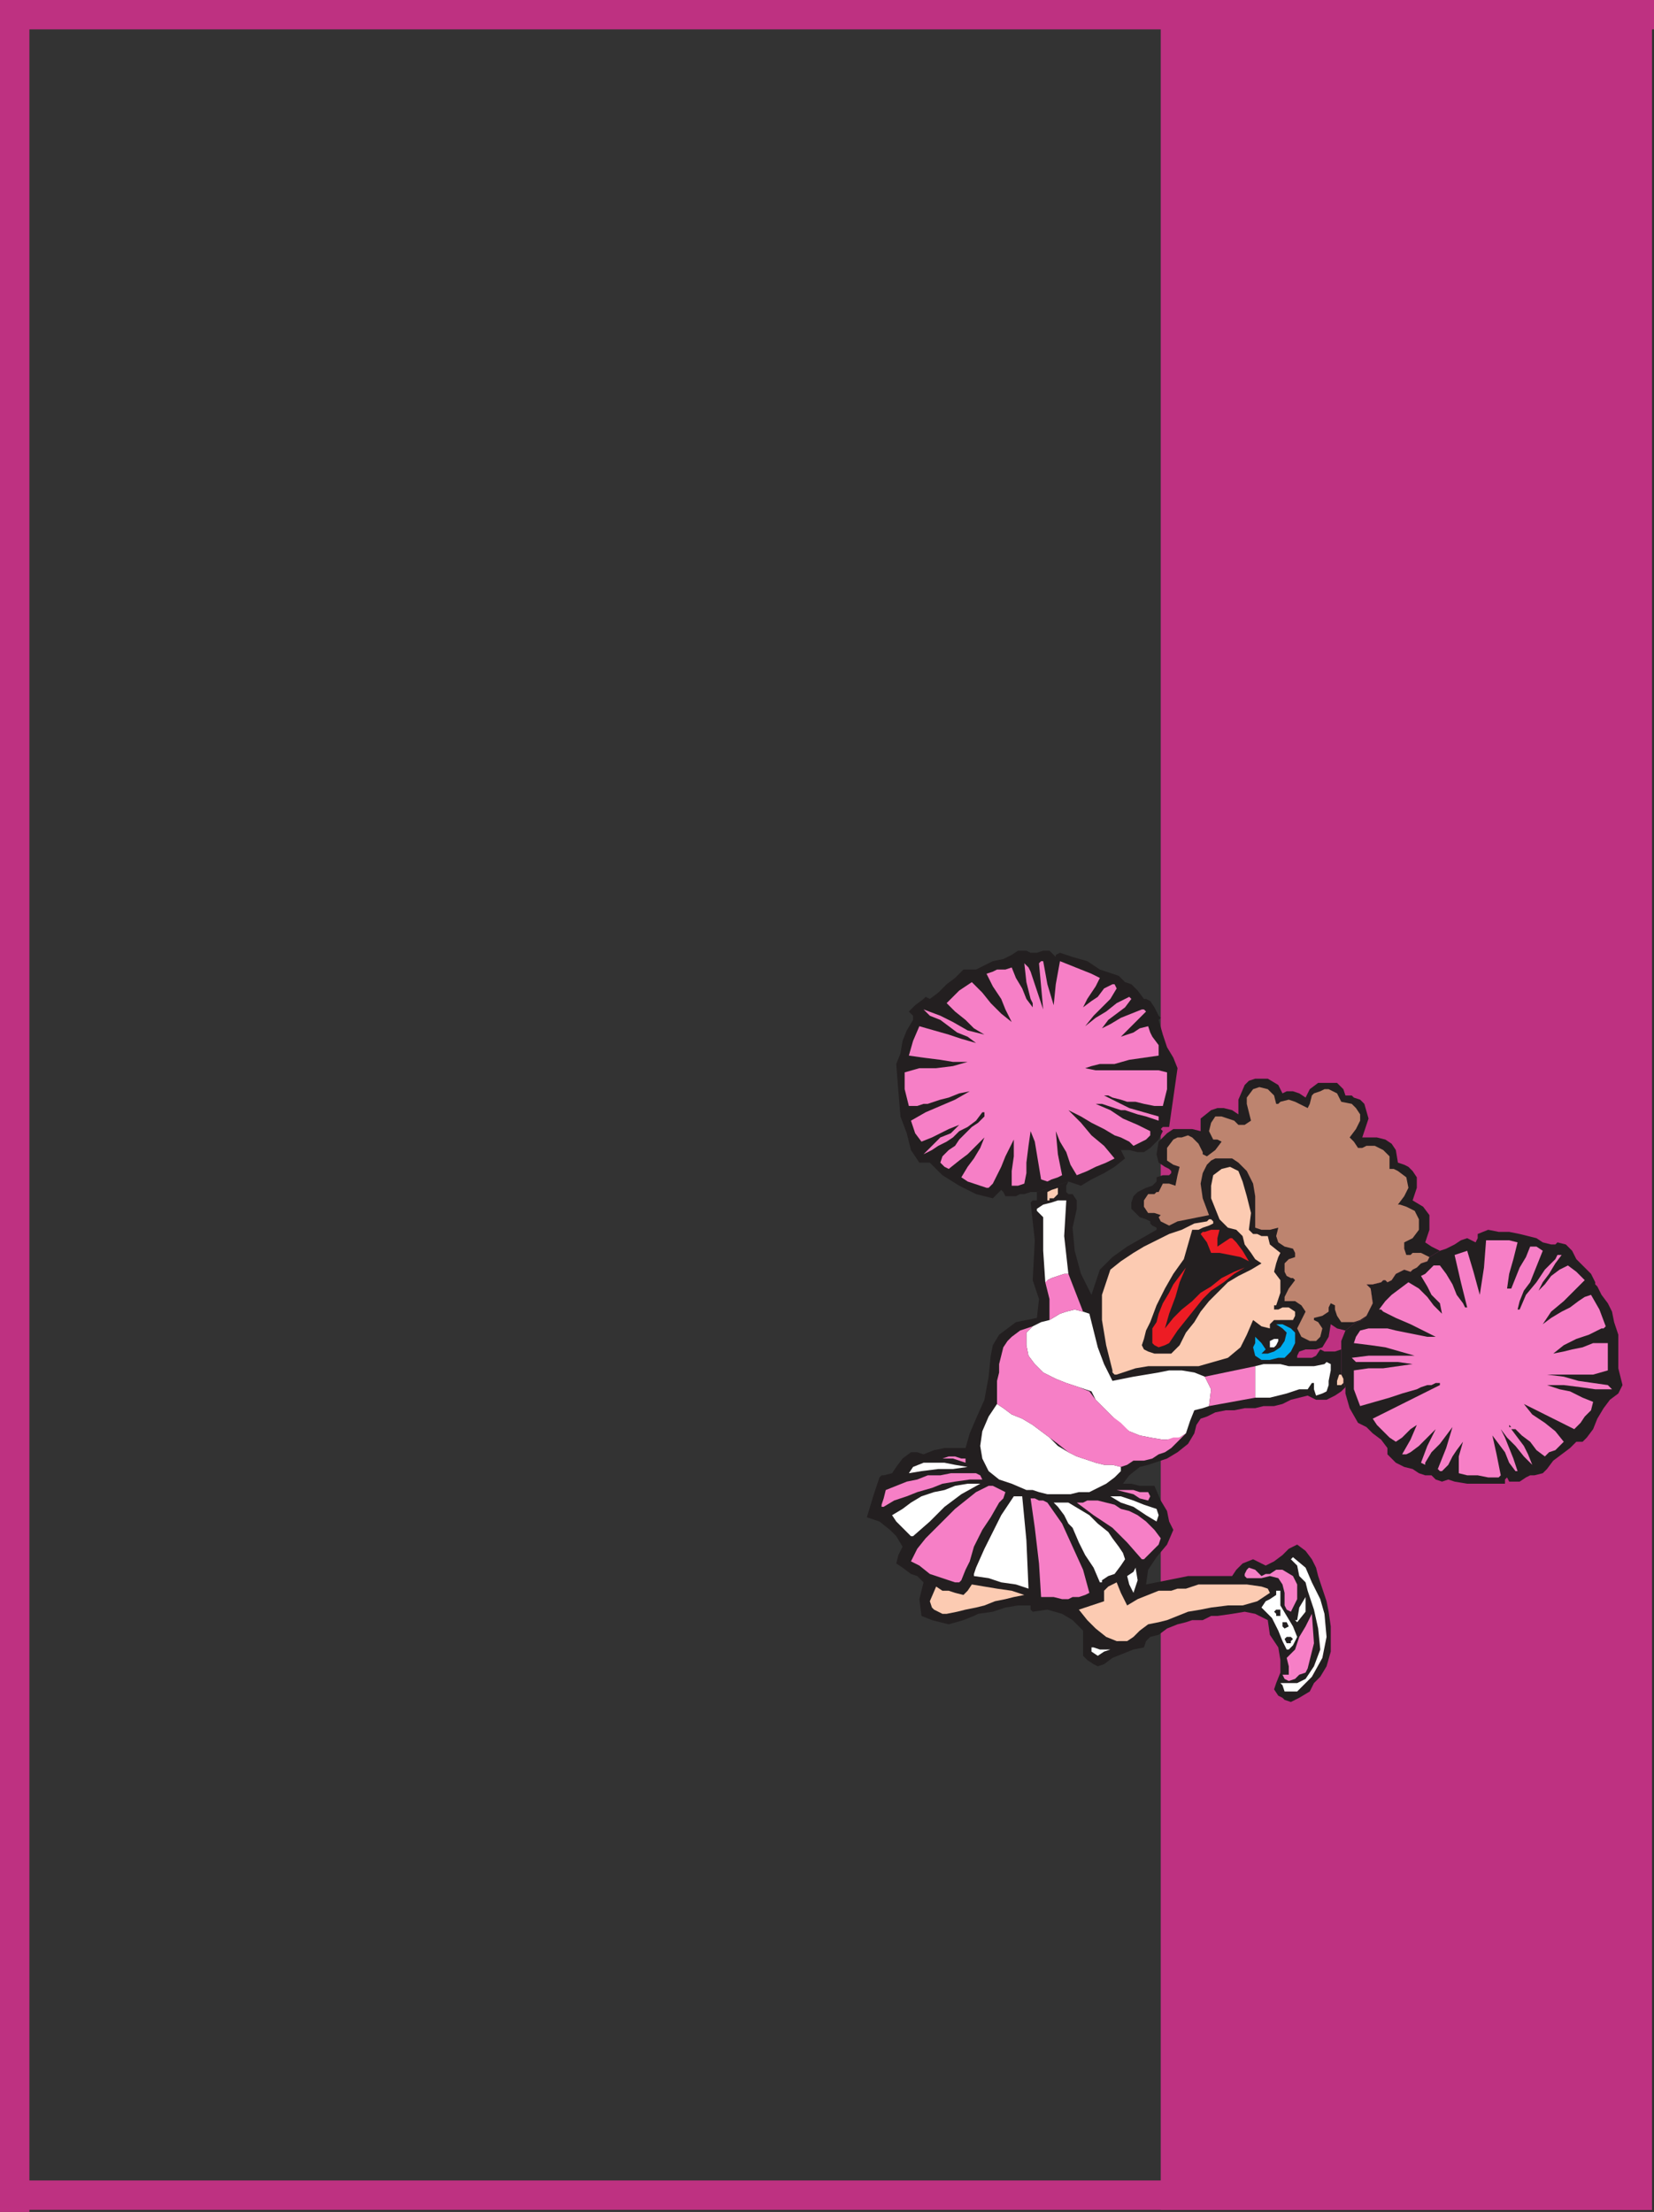 <svg xmlns="http://www.w3.org/2000/svg" width="591" height="790.5"><rect width="100%" height="100%" fill="#333333" stroke="none"/><path fill="#be3181" fill-rule="evenodd" d="M590.25 779.25v10.5H0v-10.5h590.25"/><path fill="#be3181" fill-rule="evenodd" d="M590.25 789.75h-10.5V0h10.5v789.75m-579.75.75H0V0h10.5v790.5"/><path fill="#be3181" fill-rule="evenodd" d="M590.25.75v789h-175.5V.75h175.5"/><path fill="#be3181" fill-rule="evenodd" d="M591 0v10.5H0V0h591"/><path fill="#231f20" fill-rule="evenodd" d="M480 494.25v-1.5l-.75-1.5v-12l1.5-3.75 3.75-3 2.25-.75 1.5-1.5 2.25-4.5-.75-5.25-1.5-1.5h2.25l3-.75.75-.75h.75l.75.75 1.5-.75 1.5-2.25 3-1.5 2.25.75 2.25-2.25 1.5-.75 2.25-.75.75-1.5 3.75-2.25 2.25-.75 3-1.5 2.25-1.5 2.25-.75 3 1.5.75-1.5V441l3.75-1.5 3.75.75h3.75l3.75.75 6 1.5 2.25 1.5 3 .75h1.5l.75-.75 3 .75 2.25 2.25 1.5 3 5.25 5.25 1.5 3v.75l.75.75 1.5 3 2.25 3 1.5 3 .75 3.75 1.5 4.5v12l1.5 6-1.5 3-3 2.25-2.25 3-2.25 3.75-1.5 3.75-2.25 3-1.5 1.5h-2.25L561 517.5l-6 4.5-2.25 3-1.5 1.5-3 .75h-1.5l-1.5.75-2.25 1.5h-3.75l-.75-1.5-.75.75v1.5h-13.5l-4.5-.75-2.25-.75-2.25.75-2.25-.75-1.5-1.5h-2.25l-2.25-.75-2.25-1.5-3-.75-3-1.5-3-3v-2.25l-2.25-3-3-2.25-2.25-2.25-3-1.5-3-5.25-1.5-5.25v-2.25l-.75-1.5"/><path fill="#231f20" fill-rule="evenodd" d="M479.25 482.25 477 483h-3.75l-1.5-.75-1.5 2.25-1.5.75h-5.25v-.75l.75-1.5 2.25-.75h3.75l2.25-.75 2.25-3.75.75-4.5 2.25 1.5 3 .75 3.75-3 2.25-.75 1.5-1.5 2.25-4.5-.75-5.25-1.5-1.5h2.25l3-.75.75-.75h.75l.75.75 1.5-.75 1.5-2.25 3-1.5 2.25.75.75-.75 1.5-.75 1.5-1.5 2.25-.75.75-1.5 3.75-2.25-3-1.5-2.25-1.5 1.5-4.5v-5.25l-2.25-3-3.75-2.25 1.5-4.5v-3.75l-1.5-2.25-1.5-1.5-1.5-.75-2.25-.75-.75-4.5-1.5-2.25-2.25-1.5-3-.75h-5.25l2.25-6.75-1.5-5.25-1.5-1.5-2.25-.75-.75-.75h-2.25l-.75-2.25-2.25-2.25H471l-3 2.25-1.5 3-2.25-1.5L462 390h-2.25l-1.5.75-1.5-3-3.75-2.25h-4.5l-2.25.75-1.5 1.5-2.25 5.25v5.25l-2.25-1.5-3-.75H435l-2.25.75-3.75 3v4.5l-3-.75h-6.75L417 405l-3 3-.75 4.5.75 3 2.25 1.5 1.5.75.75.75v.75l-.75.75h-2.25l-2.25.75v1.5l-1.5 1.5-2.25.75-3 1.5-1.5 1.5-.75 2.25V432l3 3 2.25.75 1.5.75v.75l.75.75 1.5.75v.75l-10.5 6-5.25 3.75-4.5 4.5-3 9-3.75-7.5L384 447l-.75-8.25 1.5-6.75v-3l-1.5-2.25h-1.5L381 426v-2.25l.75-1.5L370.5 426v3H369l-.75.75 1.5 13.5-.75 14.25 2.25 6.75-.75 6.75-7.5 1.5-6 4.5-2.25 3.75-.75 3.75-.75 7.5-1.5 8.25-3 6.75-2.25 5.25-1.5 5.25h-7.5l-3.75.75-3.75 1.5-2.25-.75h-2.25l-3 2.25-2.25 3-1.5 2.25-3 .75H315l-.75.75-2.25 6.75-2.25 7.5 4.5 1.5 3.75 3 2.25 2.25 2.25 3.75-1.5 3-.75 3 2.25 1.5 3 2.25 2.25.75 2.25 2.25-1.5 6 .75 6L333 579l6 1.5 5.25-1.5 3.75-1.5 1.5-.75 5.25-.75 4.5-1.5 4.5-.75h4.5v1.5l.75.75 5.25-.75 5.25 1.5 3.75 2.25 3.75 3.75v9l1.5 1.5 2.25 1.5 1.5.75 2.25-.75 3-2.25 7.5-3 3.75-.75.75-2.25 1.5-1.5 3-.75 3-2.25 3.75-1.5 3-.75L426 579h3.75l3-1.5H435l5.25-.75 4.5-.75 3.75.75L453 579l.75 5.25 3 4.5.75 4.5v4.5l-1.5 3.75-.75 2.25 1.5 2.25 1.5.75.75.75 2.25.75 3-1.5 3.75-2.25 1.5-3 2.25-2.25 2.25-3.75 1.5-5.25v-9l-.75-5.25-.75-3.75-3-9-.75-3-1.5-3-2.25-3-3-2.25-3 1.5-2.25 2.25-3 2.25-3 1.5-4.5-2.25-3.75 1.5-2.25 2.25-1.5 2.25H424.5l-15 3 .75-5.25 3-4.5L417 552l2.25-5.25-1.5-3L417 540l-2.25-3.75-2.25-5.25h-5.25l-3-.75h-3l2.25-3 3.75-3 3-.75 6.75-2.25 3.75-2.25 3.75-3 2.25-3.75.75-3L429 507l2.25-.75 3-1.5L438 504h3l3.75-.75h3.75l3-.75h3.75l3-.75 3-1.5 6-1.5 3 1.5H474l3-1.5 2.25-1.5 1.5-1.5-.75-1.5v-1.5l-.75-1.5v-9"/><path fill="#231f20" fill-rule="evenodd" d="m381.75 422.25 4.5 1.5 3.75-2.25 4.5-2.25 3.75-2.25 3.75-3-1.5-3h3l3 .75h2.25l2.25-1.5 3-3 1.5-3-.75-.75.75-.75h2.25l3-21-1.5-3.75-2.25-3.75-1.5-4.5-1.5-5.25.75-.75-.75-.75-1.5-3-1.5-2.25-1.5-.75h-.75l-2.25-3-2.25-2.25L402 351l-2.25-2.25-6.75-2.25-4.5-3-5.25-1.5-4.5-1.5-1.5.75v.75l-2.25-2.25h-2.25l-2.25.75h-2.25l-1.5-.75h-3l-2.25 1.5-3 1.5-3.75.75-6 3h-4.5l-3 3-3 2.25-3 3-3 2.25-1.5-.75-.75.75-3 2.25-2.25 2.25 1.5 1.5v1.5l-2.25 3.75-1.5 3.75-.75 4.5-1.5 3.75.75 9.75.75 9 2.25 6 1.5 6 3 4.5h3.75l4.5 4.5 6 3.75 6 3 6 1.5 3-3 .75.75.75 1.5H363l1.5-.75h1.5l2.25-.75h2.25l11.25-3.75"/><path fill="#fff" fill-rule="evenodd" d="m463.5 604.5 5.25-5.25 3.75-6.75 1.5-7.5-.75-8.25-1.5-5.25-3-6-2.25-5.25-4.5-3.75-.75.75 2.25 2.25.75 3.75 2.25 2.25.75 3 2.25 6.75L471 582l.75 7.5-2.25 6-3 4.5-3 1.5h-6l.75.75.75 2.25h4.5"/><path fill="#f67fc6" fill-rule="evenodd" d="m467.25 596.25 2.25-9-.75-10.5-2.25 4.5-2.25 3.75-1.5 4.5-3 3 .75 3v3h-2.25l.75 1.5 1.5.75 2.25-.75 1.5-1.5 2.25-.75.75-1.5"/><path fill="#fff" fill-rule="evenodd" d="M396.75 589.5H393l-2.25-.75H390v1.5l2.25 1.5 2.25-1.5 2.25-.75m63.75 0 1.5-1.5 1.5-3-1.5-3.75-4.5-7.5v-5.25H456v1.5l-2.25 1.5-1.5.75-1.5 2.25 3.75 3.75 2.25 4.5 1.5 3.75 1.5 3h.75"/><path fill="#231f20" fill-rule="evenodd" d="M461.25 587.25v-.75l.75-.75-.75-.75h-1.5l-.75.75.75 1.5h1.5"/><path fill="#fccbb2" fill-rule="evenodd" d="M399.75 586.5h3L405 585l2.25-2.25 3-2.25 3.75-.75 3-.75 7.5-3 4.5-.75 3.75-.75 6-.75H444l5.25-1.5 4.5-3-.75-1.5-2.25-.75-5.25-.75h-17.25l-4.5 1.5h-3l-2.25.75H414l-7.5 3-3.75 2.25-2.25-4.5-1.5-3.75-3 1.5-1.5 1.5v3.75l-9 3 3 3.75 3 3 3.75 3 3.75 1.5h.75"/><path fill="#fff" fill-rule="evenodd" d="m463.5 579.75 3-3.75v-5.25l-2.25 3.75-.75 4.5h-.75l.75.75"/><path fill="#231f20" fill-rule="evenodd" d="M456.75 577.5h.75v-2.25H456l-.75.75.75.75v.75h.75M459 582l1.5-.75-.75-1.5h-1.5v1.5l.75.75"/><path fill="#fccbb2" fill-rule="evenodd" d="M338.25 576.75 342 576l3-.75 3.75-.75 3-.75 3.75-1.5 3.75-.75 3-.75L366 570l-4.5-1.5-5.25-.75-9-1.5-1.5 2.25-1.5 1.5-3-.75-2.25-.75h-2.25l-2.25-1.5-2.25 5.25.75 2.25.75.75 3 1.5h1.5"/><path fill="#f67fc6" fill-rule="evenodd" d="m461.25 576 2.25-4.5v-5.25l-1.5-3-3.75-2.25H456l-2.25 1.5h-1.5l-1.5.75-2.25-2.25-2.25-.75-.75.75-.75 1.5v.75l.75.75h5.25l3-.75 3 .75 1.5 2.25.75 3v4.5l.75 1.5 1.5.75m-79.5-4.5 1.5-.75h2.25l2.25-.75 1.5-.75L387 561l-7.5-16.5-5.25-7.5-1.5-.75h-1.5l-1.5-.75h-1.5l1.5 10.5 1.5 12.75.75 12h4.5l3 .75h2.25"/><path fill="#fff" fill-rule="evenodd" d="m367.5 567.75-.75-17.25-1.5-15.75h-3l-4.5 6.75-6 12-3 6.75-.75 2.25v.75l5.25.75 4.5 1.5 5.25.75 4.5 1.5m38.25-7.5-.75 1.5-2.25 1.5.75 3 1.5 3 1.5-4.5-.75-4.5m-12 4.5 2.25-1.5 2.25-.75 2.25-3 1.5-2.25-.75-2.25-1.5-2.25-2.25-3-1.5-2.25-3.75-3-3-3-7.5-4.5h-5.25l1.5 1.5 2.25 3 1.5 3 1.5 1.5 2.25 5.25 2.25 4.5 3 4.5 2.25 5.25h.75v-.75"/><path fill="#f67fc6" fill-rule="evenodd" d="M341.25 565.5h1.5l.75-.75L345 561l1.5-3 1.5-5.25 3-6 3-4.5 3-5.25 1.5-1.5.75-2.25-4.5-2.25h-1.5l-4.5 2.25-7.5 6-10.5 10.5-3 3.75-2.25 4.5 3 1.5 3.75 3 9 3m67.5-8.25L414 552l.75-2.25-2.25-3-3-3-3-2.25-3-1.5-3-.75-2.25-1.5-6-1.5h-3.75l-1.5.75h-2.25l6 4.5 6.75 4.5 5.25 5.25 5.25 6h.75"/><path fill="#fff" fill-rule="evenodd" d="m326.25 549 6-5.25 5.25-5.25 6-4.5 6.75-3.75h-4.5l-4.5.75-3.75 1.5-3.75.75-4.5 1.5-3.75 2.25-3 2.25-3.75 2.25 1.5 2.25 5.25 5.25h.75m87-9.75-4.5-1.5-3.75-1.5-4.5-1.5H396h.75l3.75 2.25 4.5 1.5 4.5 3 3.75 2.25.75-2.25-.75-2.25"/><path fill="#f67fc6" fill-rule="evenodd" d="m315.75 538.5 3.75-2.25 4.5-1.5 3.75-1.5 5.25-1.5 3.75-1.5 4.5-.75 5.25-.75h4.5l-.75-1.5-1.5-.75h-9l-3.75.75h-4.5l-3.75 1.5-3.75.75-7.5 3-.75 3-.75 2.25v.75h.75m94.5-5.25h-3l-2.25-.75h-6l6 1.5 2.25 1.5 3 .75.75-1.5-.75-1.5"/><path fill="#fff" fill-rule="evenodd" d="M376.5 534h6l3-.75h3.75l6-3 3-2.25 2.25-2.25v-1.5l-3-.75h-3l-3-.75-6.75-2.25-3-1.5-3.75-2.25-3-3-6-4.5-3.75-2.25-3.75-1.5-3-2.25-2.25-1.5-3 4.5-2.25 5.25-.75 5.25.75 4.5 2.25 4.5 3.75 3 4.5 1.5 5.25 2.25H369l2.25.75 3 .75h2.25"/><path fill="#f67fc6" fill-rule="evenodd" d="M534.75 528h.75l.75-.75-1.5-7.5-1.5-6.75 4.5 6 1.5 3.75 2.25 3h.75l-1.5-4.5-3-7.5-1.5-3 2.25 3 3 3 3 3.75 3 3-1.5-3.75-1.5-3-4.5-6h1.5l2.25 2.25 3 2.25 2.25 3 3 2.25 1.5-1.5 2.25-.75 3-3-3-3.75-3.75-3-4.5-3-3-3.75 18 9 2.25-2.25 1.5-2.25 2.25-2.25.75-3-3.75-1.5-4.5-2.25-3.75-.75-4.5-1.5h6l6 .75 5.25.75h6l-1.5-1.5-10.5-1.5-5.25-1.5-6-.75h16.5l5.25-1.5V480h-5.25l-3.75 1.5-3.75.75-3 .75-3.75.75 3.75-3 4.5-2.25 4.5-1.5 4.5-2.25h.75l.75-.75-2.25-6-3-5.25-2.25.75L564 465l-3 2.25-3 1.5-3.75 2.25-3 2.25 3-4.5 4.5-3.75 7.5-7.5-3-3-3-2.25-3 1.5-3 2.25-2.25 3-2.25 2.25 1.5-3 2.25-3 2.25-3.75 2.25-3h-1.5l-.75 1.5-3.75 3.75-3 4.5-3.75 4.5L543 468h-.75l.75-3 1.5-3.75 2.25-3 4.5-11.25-2.25-1.5h-2.25l-1.5 3.75L543 453l-3 7.5h-1.5l.75-5.25 1.5-5.25 1.5-6-3-.75H531l-.75 9.75-1.5 9.75-2.25-8.25-2.25-7.5-4.5 1.5 2.25 9.75 2.25 9h-.75l-.75-1.5-2.25-3L519 459l-2.25-3.75-2.25-3h-2.25l-3 3-1.5.75 2.25 3.75 1.5 3 3 3 .75 3.75-3-3-2.25-3-3-3-3.75-2.25-6 4.5L495 465l-2.25 3h.75l.75.75 4.5 2.25 5.25 2.25 9 4.5h-3l-11.25-2.25-3-.75H489l-3 .75-1.5 2.25-.75 2.25 6 .75 5.25.75 10.5 3H489l-6 .75 1.5 1.5h15l5.25.75-10.5 1.5H489l-5.25.75v6.75l2.25 6 10.5-3 4.5-1.5 5.25-1.5 1.5-.75L510 495h1.5l1.5-.75h1.5v.75l-24 12 1.5 2.25 4.5 4.5 2.25 1.5 2.25-1.5 3-3 2.25-1.5-2.25 5.25-3 5.25h1.5l1.5-.75 3-2.25 6-6-3 6-2.25 6 1.5.75v-.75l2.25-3.75 3-3 4.5-6-2.25 7.5-3 7.5.75.75h.75l2.25-2.25 1.5-3 1.5-2.25 2.25-3-1.5 5.25v6l3 .75H528l3.75.75h3"/><path fill="#fff" fill-rule="evenodd" d="m324.75 526.5 4.5-.75 6-.75h5.25l5.25-.75-4.5-.75-3.75-.75H330l-3.75 1.5-1.5 2.25"/><path fill="#f67fc6" fill-rule="evenodd" d="M345 521.25h-1.5l-2.25-.75H339l-2.25.75h3.75l4.5 1.5v-1.5"/><path fill="#fff" fill-rule="evenodd" d="M415.5 514.5h3.75l2.25-.75 2.25-1.5 1.5-4.5 1.5-3.75 3-.75 2.25-.75.75-6-2.25-4.5-3.75-1.5-4.5-.75h-4.5l-3.75.75-9 1.5-7.5 1.5-3-6-2.25-6-3-12-2.25-.75-3-.75-3 .75-2.25.75-3.75 2.25-3 .75-3 1.5-2.25 2.25v4.5l.75 3.75 2.25 3 3 3 4.5 2.25 3.75 1.5 9 3 1.5 3 9 9 3 2.25 3.75 1.5 3.75.75 4.5.75"/><path fill="#231f20" fill-rule="evenodd" d="m540 510-.75-.75v.75Zm0 0"/><path fill="#fff" fill-rule="evenodd" d="M448.5 499.5h5.25l6-1.5 4.5-1.5h3l1.5-2.25h.75v2.25l.75 2.25 2.25-.75 1.5-.75.75-2.25v-1.5l.75-3.75v-2.25l-1.5-.75-.75.75-3.75.75h-9l-3-.75h-6l-3 .75v11.25"/><path fill="#fccbb2" fill-rule="evenodd" d="M477.75 495h1.5l.75-.75v-1.5l-.75-1.5h-.75l-.75 2.25v1.5m-76.5-4.5 4.5-1.5 4.5-.75h18l10.5-3 4.5-3.75 2.25-4.5 2.25-5.25 3 2.25 3 .75v-1.5l1.5-1.5H462l.75-1.5v-1.5l-2.25-1.5h-2.25l-1.5.75h-1.5v-1.5h.75l1.5-4.5v-4.5l-2.25-3 .75-3 .75-2.25.75-1.5-3.75-3-.75-3h-2.25l-1.5-.75h-1.5l-1.5-1.5.75-6-1.5-6-1.5-5.25-1.5-3.75-3-1.5-3 .75-3 2.25-.75 3.75v4.5l3 7.5 3 3 3 .75 2.25 2.25.75 3 2.25 3 1.5 2.25 2.25 1.5-3.75 2.25-4.5 2.25-3.75 2.25L432 465l-3 3.75-2.25 3.75-3 3.75-2.25 4.5-3 3h-6l-2.25-.75-1.5-.75-.75-1.5.75-2.25.75-3 1.5-3 2.25-6 3-6 3-5.25L423 450l3-10.5h2.25l1.5-.75L432 438l1.5-.75v-.75l-.75-.75H432l-.75.75-4.5.75-4.5 2.25-4.5 1.5-9 4.5-3.75 2.25-4.5 3-3.75 3-3 9v9l1.5 9 2.25 9v.75l.75.75h.75l2.25-.75"/><path fill="#00adef" fill-rule="evenodd" d="M451.5 486h2.25l3-.75H459l2.25-2.25 1.5-3v-3.75l-1.5-1.5-3-1.5H456l2.25 1.5 1.5 1.5-.75 3-1.5 2.25-2.25 1.5-2.25.75h-2.25l1.5-1.5-1.5-2.25-2.25-2.25V480l-.75 1.5.75 3 2.25 1.5h.75"/><path fill="#fff" fill-rule="evenodd" d="m455.25 481.5.75-.75.75-1.5v-.75h-1.5l-1.5.75v2.25h1.5"/><path fill="#ed1c24" fill-rule="evenodd" d="m414 481.5 2.25-.75 1.5-.75 3-4.5 9-11.25 3-3 4.5-3 3.75-3 3.75-2.25-3.75 1.5-4.5 2.25-3.75 3L429 462l-3 3-3.75 3-3 3-3 3.75 1.5-5.25 2.25-6 1.5-5.25 2.25-5.25-4.5 6-1.5 3-2.25 3.75-1.5 3.75-.75 3-1.5 2.25V480l.75.75 1.5.75"/><path fill="#bd846f" fill-rule="evenodd" d="M468 479.25h2.25l1.5-1.5.75-3-1.5-2.25-1.5-.75V471l3-.75 2.25-1.5v-1.5l.75-1.5 1.5.75v1.5l.75 2.25 1.5 2.25h4.5l2.25-.75 2.25-1.5 2.25-4.5-.75-5.25-1.5-1.5h2.25l3-.75.75-.75h.75l.75.75 1.5-.75 1.5-2.25 3-1.5 2.25.75.75-.75 1.5-.75 1.5-1.5 2.25-.75.75-1.5-3-1.5h-3l-.75.75h-1.5l-.75-2.25V444l3-1.5 2.25-3v-3.75l-1.5-3-3-1.5-2.25-.75h-.75l2.25-3 1.5-3-.75-3.75-3-2.25-1.5-.75h-1.5v-4.5l-2.25-2.25-3-1.5h-3l-1.5.75h-1.5l-1.5-2.25-1.5-1.5 2.25-3 1.5-3v-2.25l-1.5-2.25-1.5-1.5-3.75-.75-1.5-3-3-1.5h-1.5l-1.5.75-2.25.75-.75.75-.75 3-.75 1.5-4.5-2.25-2.25-.75-3 .75-.75.75H456l-.75-3-2.25-2.25-3-.75-2.25.75-2.25 3v2.25l1.5 6-2.25 1.5h-2.25l-1.5-1.5-4.5-1.5h-2.25l-1.5 2.25-.75 3 1.5 3h1.5l1.5.75-2.25 3-3 2.25-1.5-.75v-.75l-1.5-3-2.25-2.25-1.5-.75-2.25.75h-1.5l-1.5.75-2.25 3v4.5l2.25 1.5 2.25.75-.75 3-.75 3.75-2.25-.75h-2.25l-1.5 3h-.75l-.75.75h-2.25l-1.5 2.25v2.25l1.5 2.25h2.25l2.25.75-.75.75.75 1.5 3 1.5 3-1.5 11.25-2.25-2.25-6L429 423l.75-3.75 1.5-3 1.5-1.5 1.5-.75h6l2.25 1.5 3 3 2.25 4.5.75 4.5v11.25l2.25.75h3l3-.75-.75 3 .75 2.25 2.25 1.5 3 .75.75 1.5v1.5l-2.25.75-1.5 1.5v3l.75 1.5 1.5.75h.75l.75.75-2.25 3-1.5 3v1.5h3.75l2.25 1.5 1.5 2.25-3 6 1.5 3 3 1.5"/><path fill="#fff" fill-rule="evenodd" d="m374.25 457.5 1.5-.75 4.5-1.5h1.5l-1.5-13.5L381 429h-3l-2.25.75-3 .75-2.25 1.5v.75l2.25 2.25v12l.75 11.25h.75v-.75"/><path fill="#ed1c24" fill-rule="evenodd" d="M446.25 450.75 444 447l-2.25-3-1.5-1.5h-.75l-4.5 3v-3l.75-3h-3l-2.25.75h-.75l-.75.75 2.25 3 1.5 3.75h3l7.5 1.5 3 1.5"/><path fill="#fccbb2" fill-rule="evenodd" d="M375 428.25h1.5l1.5-1.5v-2.25l-2.25.75-1.5.75v3h.75v-.75"/><path fill="#f67fc6" fill-rule="evenodd" d="m353.25 424.5 1.5-1.5 3-6 1.5-3.75 3-6v6l-.75 5.25v5.25h2.25L366 423l.75-3.75v-3.75l.75-6 .75-5.25 1.5 3.75 2.25 13.5 2.25.75 1.5-.75 2.25-.75 1.5-.75-1.5-7.5-.75-8.25 1.5 3.75 2.25 3.75 1.5 4.5 2.25 3.75 3.75-1.5 3-1.5 3.75-1.5 3-1.5-3.75-4.5-4.5-3.75-3.75-4.5-4.5-4.5 4.5 2.25 3.75 2.25 4.5 2.25 3.75 2.25 2.25.75 3 1.5 1.5 1.5 4.5-2.25 1.5-1.5v-1.5l-4.5-2.25-5.25-2.25-4.5-3-5.25-2.25h2.25l6.75 2.25h1.5l4.5 1.5 3 .75 4.5 1.5V399l-10.5-3-9-4.5h1.5l1.5.75 3 .75 2.25.75h3l3 .75 3.75.75h3l1.5-6v-6l-3-.75h-22.5l-3.75-.75L390 381l3-.75h5.25l5.25-1.5 10.5-1.5v-3.75l-2.25-3-.75-1.5-.75-2.25-3 .75L405 369l-4.5 1.5 9-9-.75-.75H408l-7.5 3-3.75 2.25-3 1.5 2.25-3 6-4.5 2.25-3-.75-.75-4.5 2.25-3.75 3-3.75 2.25-3.75 3 3-3.75 6-6 2.25-3.75-.75-1.5h-.75l-3 1.5-2.25 3-2.25 1.5-3 2.25 1.5-3 3-4.5 1.5-3-3-1.5-11.25-4.5-1.5 8.25-.75 7.5-2.25-7.5-1.5-8.25H372l-.75.75 1.5 16.5-4.5-13.5-.75-1.5-1.5-1.5.75 6.75 1.5 6 .75 1.5v1.5l-2.25-3-1.5-3.75-2.25-3.75-1.5-3.75-2.25.75h-3l-1.5.75-2.25.75 2.25 4.5 3 4.5 1.5 3.75 2.25 4.5-3.75-3-3.75-3.75-3-3.75-3.75-3.75-4.5 3-4.5 4.5 3 3 3.75 3 3 3 3.75 2.25-6-1.5-5.25-3L336 363l-6-2.25 2.25 2.25 3.75 1.5 6 4.5 3.75 1.5 3 2.25-5.25-1.5-4.5-1.5-10.5-3-2.25 5.25-1.5 5.25 5.25.75 6 .75 4.5.75h5.25l-5.25 1.5-6 .75h-6l-5.25 1.5v6l1.5 6h3l2.25-.75h1.5l4.5-1.5 3-.75 3.75-1.5 3.75-.75-5.25 3-10.5 4.5-5.25 3 1.5 4.5 2.25 3 3.75-1.5 6-3 3.75-1.5-3 3-3.75 1.5-6 6 3-1.5 2.25-1.5 3-1.5 2.25-1.5 2.25-2.25 3-1.5 3-2.25 2.25-3h.75v1.5l-2.25 2.25-2.25 1.5-4.5 4.5-1.5 2.25L339 411l-2.25 2.25-.75 2.25 1.5 1.5 1.5.75 3.75-3 3-2.25 6-6-1.5 3.75L348 414l-2.25 3-2.25 3.75 2.25 1.5 6.75 2.25h.75m20.25 33.75.75-.75 1.5-.75 4.5-1.5h1.5l5.25 13.5-3-.75-3 .75-2.25.75-3.75 2.25v-7.5l-1.5-6m57 33.75 18-3.75v11.25l-16.5 3 .75-6-2.25-4.5m-11.25 21.75-2.25.75h-1.5l-4.5-.75-3.75-.75-3.75-1.5-3-3-3-2.25-6-6-2.25-3-3.75-1.5-4.5-1.5-3.75-1.5-4.5-2.25-3-3-2.25-3-.75-3.75v-4.5L369 474l-4.5 1.5-3 2.25-1.5 1.5-1.5 2.25-1.5 6v3l-.75 3v8.25l2.25 1.5 3 2.25 3.75 1.5 3.75 2.25 9 6.75 3.75 3 3 1.5 6.75 2.25 3 .75h3l3 .75 2.25-.75L405 522h3.75l3-.75 2.25-1.5 2.25-.75 2.25-1.5 5.25-5.25-2.25 1.5h-2.25"/></svg>
